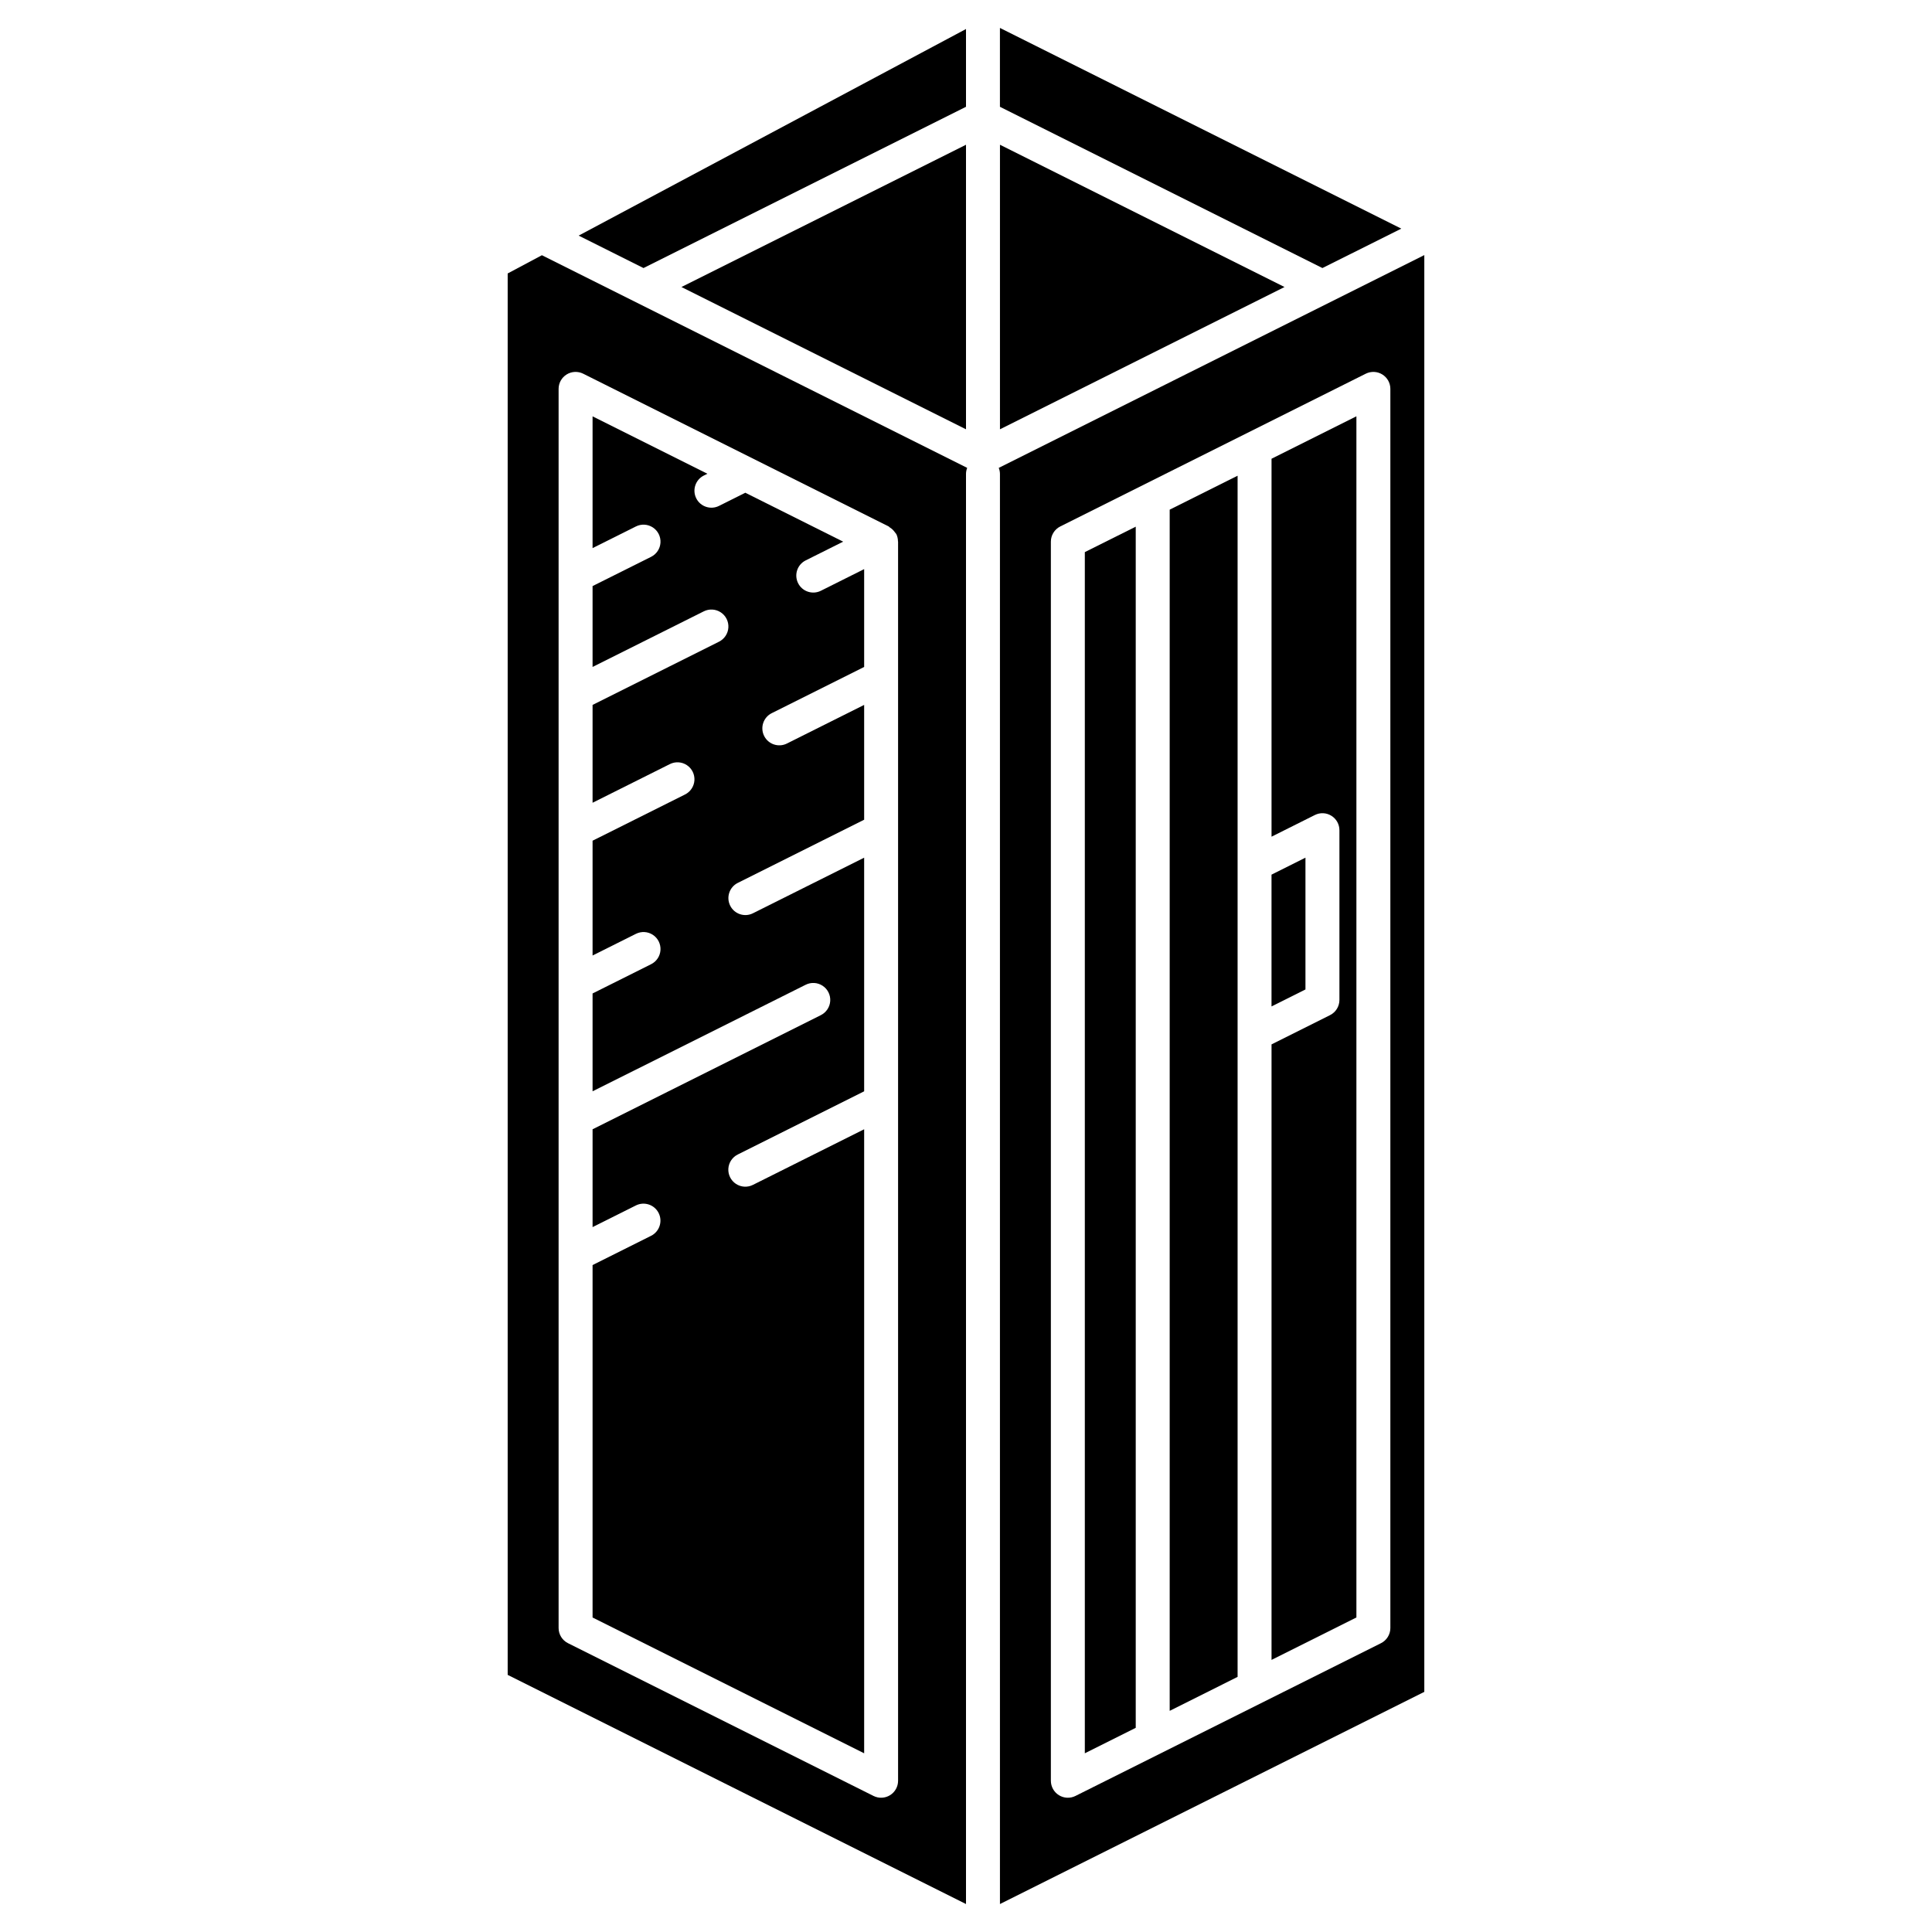<?xml version="1.0" encoding="UTF-8"?>
<!-- Uploaded to: ICON Repo, www.iconrepo.com, Generator: ICON Repo Mixer Tools -->
<svg fill="#000000" width="800px" height="800px" version="1.1" viewBox="144 144 512 512" xmlns="http://www.w3.org/2000/svg">
 <g>
  <path d="m400 182.36-75.41 37.703 75.41 37.703z"/>
  <path d="m373.01 443.27-29.477 14.734c-1.438 0.727-3.152 0.625-4.496-0.262s-2.113-2.422-2.016-4.027c0.098-1.609 1.047-3.039 2.488-3.758l33.5-16.75v-61.91l-29.477 14.734c-2.219 1.105-4.914 0.203-6.023-2.016-1.109-2.219-0.215-4.914 2-6.031l33.5-16.75v-30.426l-20.48 10.242c-2.219 1.102-4.914 0.203-6.023-2.016s-0.215-4.918 2-6.031l24.504-12.254v-25.926l-11.48 5.742c-2.223 1.102-4.918 0.199-6.027-2.019s-0.215-4.914 2-6.027l9.949-4.973-25.93-12.965-6.984 3.492c-2.219 1.105-4.918 0.203-6.027-2.016-1.109-2.219-0.211-4.918 2.004-6.031l0.949-0.477-30.426-15.211v34.922l11.484-5.742c1.438-0.723 3.152-0.621 4.496 0.266 1.344 0.883 2.113 2.422 2.016 4.027-0.098 1.609-1.047 3.039-2.488 3.758l-15.508 7.75v21.43l29.477-14.738c1.438-0.723 3.152-0.621 4.496 0.266 1.348 0.883 2.113 2.422 2.016 4.027-0.098 1.605-1.047 3.039-2.488 3.754l-33.5 16.75v25.93l20.48-10.242c1.438-0.723 3.152-0.621 4.496 0.266 1.344 0.883 2.113 2.422 2.016 4.027-0.098 1.605-1.047 3.039-2.488 3.758l-24.504 12.25v30.426l11.484-5.742c1.438-0.723 3.152-0.625 4.496 0.262s2.113 2.422 2.016 4.031c-0.098 1.605-1.047 3.039-2.488 3.754l-15.508 7.754v25.926l56.465-28.23c1.441-0.727 3.156-0.625 4.5 0.262s2.113 2.422 2.016 4.027c-0.098 1.609-1.047 3.039-2.488 3.758l-60.492 30.246v25.926l11.484-5.742c2.219-1.105 4.918-0.203 6.027 2.016s0.211 4.918-2.004 6.031l-15.508 7.754v93.402l71.973 35.984z"/>
  <path d="m400 172.3v-20.613l-102.65 54.754 17.184 8.594z"/>
  <path d="m278.54 216.47v371.39l121.46 60.727v-379.04c0.008-0.535 0.117-1.062 0.312-1.559l-112.7-56.352zm13.496 30.586c0-1.559 0.809-3.004 2.133-3.824 1.328-0.82 2.984-0.895 4.379-0.199l80.969 40.484c0.109 0.055 0.156 0.176 0.262 0.242 0.5 0.297 0.934 0.695 1.277 1.168 0.113 0.129 0.223 0.266 0.32 0.41 0.043 0.07 0.113 0.117 0.152 0.191 0.289 0.594 0.438 1.246 0.441 1.906l0.031 0.109v328.38c0 1.559-0.805 3.004-2.133 3.824-1.324 0.82-2.981 0.895-4.375 0.199l-80.969-40.484c-1.523-0.762-2.488-2.32-2.488-4.023z"/>
  <path d="m409 182.36v75.406l75.41-37.703z"/>
  <path d="m480.97 365.73 11.48-5.742c1.395-0.703 3.055-0.629 4.379 0.199 1.324 0.816 2.133 2.266 2.133 3.824v44.984c0 1.703-0.961 3.262-2.484 4.023l-15.508 7.754v163.12l22.492-11.246v-318.32l-22.492 11.246z"/>
  <path d="m515.36 204.59-106.37-53.188v20.898l85.465 42.734z"/>
  <path d="m453.98 597.39 17.996-9v-318.32l-17.996 8.996z"/>
  <path d="m408.68 267.99c0.199 0.496 0.305 1.023 0.316 1.559v379.04l112.46-56.227v-380.76zm103.78 307.45c0 1.703-0.965 3.262-2.488 4.023l-80.969 40.484c-1.395 0.695-3.051 0.621-4.375-0.199-1.328-0.82-2.133-2.266-2.137-3.824v-328.38c0-1.707 0.965-3.262 2.488-4.027l80.969-40.484c1.395-0.695 3.051-0.621 4.375 0.199 1.328 0.82 2.137 2.266 2.137 3.824z"/>
  <path d="m431.49 608.64 13.492-6.746v-318.32l-13.492 6.746z"/>
  <path d="m489.96 371.29-8.996 4.5v34.926l8.996-4.5z"/>
 </g>
</svg>